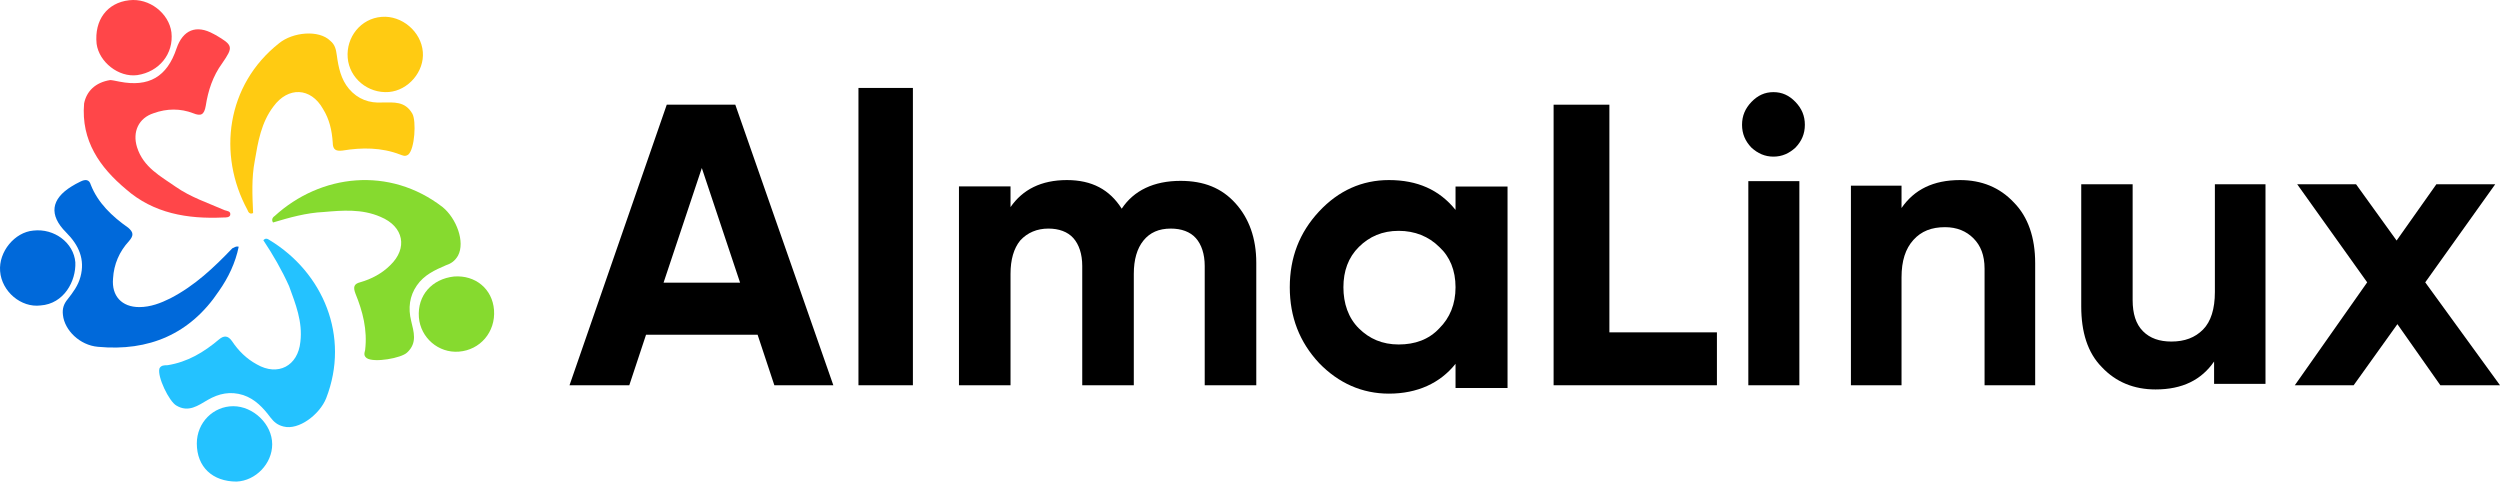 <?xml version="1.0" encoding="utf-8"?>
<svg xmlns="http://www.w3.org/2000/svg" xmlns:xlink="http://www.w3.org/1999/xlink" width="597px" height="115px" viewBox="0 0 597 115" version="1.1">
    <title>alma-full</title>
    <g id="Distros" stroke="none" stroke-width="1" fill="none" fill-rule="evenodd">
        <g id="Artboard" transform="translate(-891, -296)" fill-rule="nonzero">
            <g id="Group-2" transform="translate(191, 74.631)" style="mix-blend-mode: hue;">
                <g id="alma-full" transform="translate(700, 221.369)">
                    <path d="M184.915,92 L180.918,79.94 L154.272,79.94 L150.275,92 L136,92 L159.221,25 L175.589,25 L199,92 L184.915,92 Z M158.459,67.497 L176.731,67.497 L167.595,40.123 L158.459,67.497 Z" id="path4" fill="#000000"/>
                    <polygon id="path6" fill="#000000" points="205 92 205 21 218 21 218 92"/>
                    <path d="M281.913,43.19 C287.493,43.19 291.726,44.899 294.997,48.508 C298.268,52.116 300,56.864 300,62.752 L300,92 L287.686,92 L287.686,63.512 C287.686,60.663 286.916,58.384 285.569,56.864 C284.222,55.345 282.106,54.585 279.604,54.585 C276.718,54.585 274.602,55.535 273.062,57.434 C271.523,59.333 270.753,61.992 270.753,65.411 L270.753,92 L258.439,92 L258.439,63.512 C258.439,60.663 257.669,58.384 256.322,56.864 C254.976,55.345 252.859,54.585 250.358,54.585 C247.664,54.585 245.355,55.535 243.623,57.434 C242.084,59.333 241.314,61.992 241.314,65.411 L241.314,92 L229,92 L229,44.519 L241.314,44.519 L241.314,49.457 C244.201,45.279 248.626,43 254.783,43 C260.748,43 264.981,45.279 267.867,49.837 C270.753,45.469 275.564,43.19 281.913,43.19 L281.913,43.19 Z" id="path8" fill="#000000"/>
                    <path d="M347.582,44.54 L360,44.54 L360,92.653 L347.582,92.653 L347.582,86.879 C343.896,91.498 338.463,94 331.672,94 C325.269,94 319.642,91.498 314.985,86.687 C310.328,81.683 308,75.717 308,68.596 C308,61.475 310.328,55.509 314.985,50.506 C319.642,45.502 325.269,43 331.672,43 C338.463,43 343.701,45.309 347.582,50.121 L347.582,44.54 Z M324.493,78.411 C327.015,80.913 330.119,82.26 334,82.26 C337.881,82.26 341.179,81.106 343.701,78.411 C346.224,75.909 347.582,72.638 347.582,68.596 C347.582,64.555 346.224,61.283 343.701,58.974 C341.179,56.472 337.881,55.125 334,55.125 C330.119,55.125 327.015,56.472 324.493,58.974 C321.97,61.475 320.806,64.747 320.806,68.596 C320.806,72.445 321.97,75.909 324.493,78.411 Z" id="path10" fill="#000000"/>
                    <polygon id="path12" fill="#000000" points="384.322 79.366 410 79.366 410 92 371 92 371 25 384.322 25"/>
                    <path d="M423.5,37.404 C421.438,37.404 419.75,36.624 418.25,35.259 C416.75,33.699 416,31.944 416,29.799 C416,27.655 416.75,25.9 418.25,24.34 C419.75,22.78 421.438,22 423.5,22 C425.562,22 427.25,22.78 428.75,24.34 C430.25,25.9 431,27.655 431,29.799 C431,31.944 430.25,33.699 428.75,35.259 C427.25,36.624 425.562,37.404 423.5,37.404 Z M417.5,92 L417.5,43.253 L429.688,43.253 L429.688,92 L417.5,92 Z" id="path14" fill="#000000"/>
                    <path d="M468.06,43 C473.159,43 477.502,44.716 480.901,48.339 C484.3,51.77 486,56.728 486,62.829 L486,92 L473.914,92 L473.914,64.163 C473.914,60.922 472.97,58.634 471.27,56.918 C469.571,55.202 467.305,54.249 464.472,54.249 C461.262,54.249 458.807,55.202 456.918,57.3 C455.03,59.397 454.086,62.257 454.086,66.261 L454.086,92 L442,92 L442,44.335 L454.086,44.335 L454.086,49.673 C457.107,45.288 461.639,43 468.06,43 L468.06,43 Z" id="path16" fill="#000000"/>
                    <path d="M528.725,44 L541,44 L541,91.665 L528.725,91.665 L528.725,86.327 C525.704,90.712 521.172,93 514.751,93 C509.652,93 505.309,91.284 501.91,87.661 C498.511,84.23 497,79.272 497,73.171 L497,44 L509.275,44 L509.275,71.646 C509.275,74.887 510.03,77.366 511.73,79.082 C513.429,80.798 515.695,81.56 518.528,81.56 C521.738,81.56 524.193,80.607 526.082,78.7 C527.97,76.794 528.914,73.743 528.914,69.739 L528.914,44 L528.725,44 Z" id="path18" fill="#000000"/>
                    <polygon id="path20" fill="#000000" points="597 92 582.756 92 572.5 77.408 562.054 92 548 92 565.283 67.424 548.57 44 562.624 44 572.31 57.44 581.806 44 595.86 44 579.147 67.424"/>
                    <path d="M108.416,66.031 C113.486,65.641 117.582,68.956 117.972,74.026 C118.362,79.292 114.656,83.582 109.586,83.972 C104.71,84.362 100.42,80.657 100.03,75.781 C99.639,70.516 103.15,66.616 108.416,66.031 Z" id="path22" fill="#86DA2F"/>
                    <path d="M47,105.903 C47,100.871 50.956,97 55.703,97 C60.451,97 65,101.258 65,106.097 C65,110.742 61.044,114.806 56.495,115 C50.758,115 47,111.516 47,105.903 L47,105.903 Z" id="path24" fill="#24C2FF"/>
                    <path d="M60.444,50.876 C59.668,51.259 59.28,50.685 59.086,50.111 C51.907,36.911 54.041,20.267 66.652,10.319 C69.951,7.64 76.159,7.066 78.875,9.745 C80.04,10.701 80.234,11.849 80.428,13.188 C80.816,16.058 81.398,18.928 83.338,21.223 C85.472,23.71 88.188,24.667 91.293,24.475 C94.009,24.475 96.725,24.093 98.471,27.154 C99.441,28.876 99.053,35.571 97.501,36.911 C96.725,37.484 96.143,37.102 95.561,36.911 C91.098,35.189 86.442,35.189 81.786,35.954 C80.234,36.145 79.458,35.763 79.458,34.041 C79.263,31.171 78.681,28.493 77.129,26.006 C74.219,20.841 68.787,20.649 65.294,25.432 C62.384,29.258 61.608,33.85 60.832,38.441 C60.056,42.459 60.25,46.667 60.444,50.876 C60.444,50.876 60.25,50.876 60.444,50.876 L60.444,50.876 Z" id="path26" fill="#FFCB12"/>
                    <path d="M65.201,53.129 C64.815,52.55 65.008,51.972 65.587,51.586 C76.583,41.558 92.981,39.63 105.713,49.465 C108.993,52.164 111.115,57.757 109.379,61.035 C108.607,62.385 107.643,62.963 106.485,63.349 C103.784,64.506 101.276,65.663 99.54,68.17 C97.804,70.677 97.418,73.569 98.19,76.655 C98.768,79.162 99.733,81.862 97.225,84.176 C95.875,85.525 89.315,86.682 87.579,85.525 C86.808,84.947 87,84.368 87.193,83.597 C87.772,78.776 86.615,74.341 84.878,70.098 C84.3,68.556 84.493,67.784 86.036,67.399 C88.737,66.627 91.245,65.277 93.174,63.349 C97.418,59.299 96.453,54.093 90.859,51.779 C86.422,49.85 81.792,50.236 77.355,50.622 C73.11,50.815 69.059,51.972 65.201,53.129 Z" id="path28" fill="#86DA2F"/>
                    <path d="M62.884,57.365 C63.461,56.787 63.845,56.979 64.422,57.365 C77.115,65.068 83.654,80.282 77.885,95.11 C76.346,98.962 71.346,102.813 67.692,101.85 C66.153,101.465 65.384,100.695 64.615,99.732 C62.884,97.421 60.961,95.303 58.076,94.34 C54.999,93.377 52.306,93.955 49.614,95.495 C47.306,96.843 44.998,98.577 42.114,96.843 C40.383,95.88 37.498,89.91 38.075,87.985 C38.46,87.214 39.229,87.214 39.998,87.214 C44.806,86.444 48.652,84.133 52.306,81.052 C53.46,80.089 54.422,80.089 55.384,81.437 C56.922,83.748 58.845,85.674 61.345,87.022 C66.346,89.91 71.153,87.407 71.73,81.63 C72.307,76.815 70.576,72.578 69.038,68.342 C67.307,64.49 65.192,60.831 62.884,57.365 L62.884,57.365 Z" id="path30" fill="#24C2FF"/>
                    <path d="M57,58.916 C56.24,62.71 54.531,66.314 52.252,69.539 C45.416,79.783 35.541,83.956 23.387,82.818 C19.019,82.439 15.411,78.834 15.031,75.23 C14.841,73.713 15.221,72.574 16.17,71.436 C17.5,69.729 18.639,68.211 19.209,66.125 C20.348,61.951 18.829,58.537 15.791,55.502 C11.613,51.328 12.182,47.535 17.12,44.499 C17.69,44.12 18.449,43.741 19.209,43.361 C20.348,42.792 21.298,42.792 21.678,44.12 C23.387,48.483 26.805,51.708 30.603,54.364 C31.933,55.502 31.933,56.261 30.793,57.588 C28.514,60.054 27.185,63.09 26.995,66.504 C26.615,70.677 29.084,73.333 33.262,73.333 C35.921,73.333 38.389,72.385 40.668,71.247 C46.555,68.211 51.113,63.848 55.481,59.296 C56.05,59.106 56.24,58.727 57,58.916 Z" id="path32" fill="#0069DA"/>
                    <path d="M28.57,19.506 C35.548,20.858 39.886,18.348 42.15,11.591 C43.659,7.151 46.865,5.8 51.015,8.116 C51.203,8.116 51.203,8.309 51.392,8.309 C55.73,10.819 55.73,11.205 53.089,15.066 C50.826,18.155 49.694,21.63 49.128,25.298 C48.751,27.421 47.997,27.808 46.111,27.035 C43.093,25.877 39.886,25.877 36.68,27.035 C33.096,28.194 31.588,31.476 32.719,35.143 C34.228,39.97 38.378,42.093 41.961,44.603 C45.545,47.113 49.694,48.464 53.655,50.201 C54.221,50.395 55.164,50.395 54.975,51.36 C54.787,51.939 54.032,51.939 53.278,51.939 C44.79,52.325 36.68,50.974 30.079,45.182 C23.854,39.97 19.328,33.599 20.082,24.719 C20.648,21.823 22.723,19.699 26.306,19.12 C26.684,19.12 27.627,19.313 28.57,19.506 Z" id="path34" fill="#FF4649"/>
                    <path d="M9.685,72.942 C5.049,73.525 0.413,69.638 0.027,64.78 C-0.36,60.116 3.504,55.452 7.946,55.064 C12.969,54.481 17.605,57.979 17.991,62.642 C18.184,67.112 15.287,72.553 9.685,72.942 L9.685,72.942 Z" id="path36" fill="#0069DA"/>
                    <path d="M91.133,4.027 C95.957,3.637 100.587,7.538 100.973,12.414 C101.359,17.095 97.5,21.582 92.87,21.972 C87.853,22.362 83.415,18.656 83.029,13.78 C82.643,8.903 86.116,4.417 91.133,4.027 Z" id="path38" fill="#FFCB12"/>
                    <path d="M40.937,7.723 C41.519,12.831 38.024,17.153 32.78,17.938 C28.313,18.528 23.652,14.795 23.07,10.473 C22.487,4.776 25.594,0.651 30.838,0.061 C35.693,-0.528 40.354,3.205 40.937,7.723 Z" id="path40" fill="#FF4649"/>
                </g>
            </g>
        </g>
    </g>
</svg>